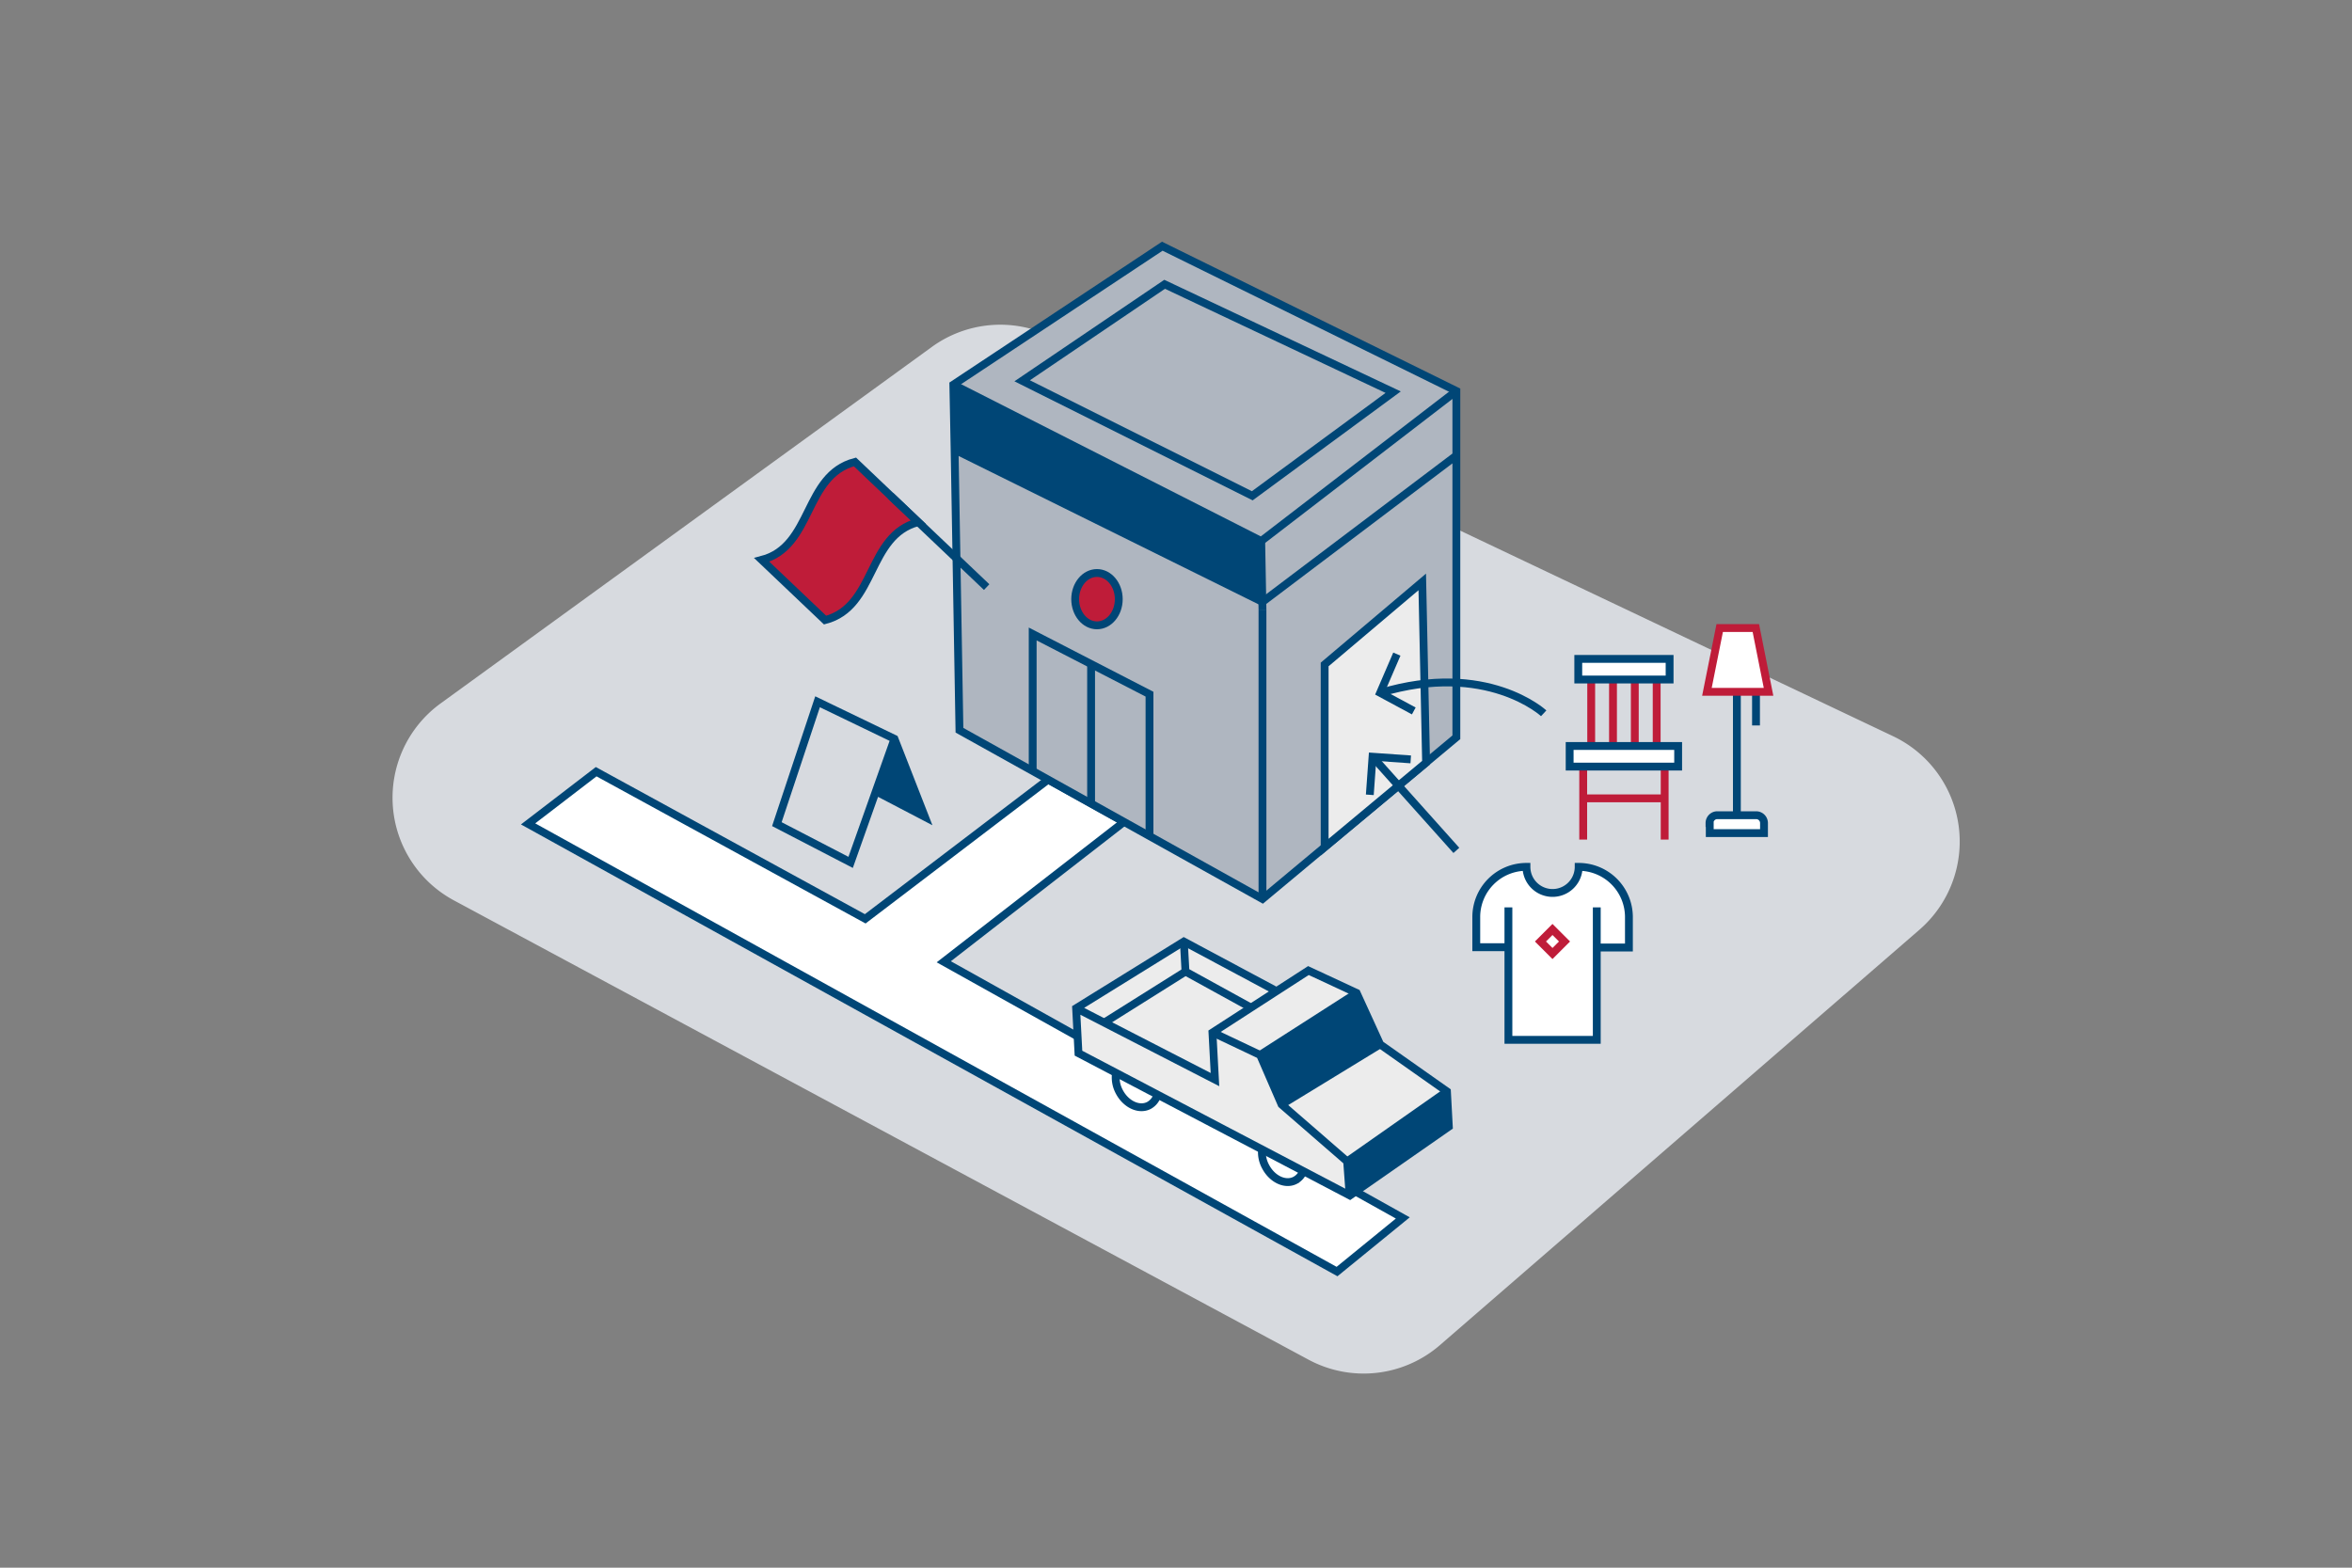<?xml version="1.0" encoding="UTF-8"?>
<svg xmlns="http://www.w3.org/2000/svg" viewBox="0 0 300 200">
  <rect x="0" y="0" width="300" height="200" fill="#808080" stroke="none"/>
  <defs>
    <style>.cls-1{fill:#d7dadf;}.cls-2,.cls-9{fill:#fff;}.cls-2,.cls-5,.cls-6,.cls-7{stroke:#004676;}.cls-10,.cls-2,.cls-5,.cls-6,.cls-7,.cls-9{stroke-miterlimit:10;}.cls-3{fill:#afb6c0;}.cls-4{fill:#004676;}.cls-10,.cls-5{fill:none;}.cls-6,.cls-8{fill:#ececec;}.cls-7{fill:#bf1c39;}.cls-10,.cls-9{stroke:#bf1c39;}</style>
  </defs>
  <g id="Estafette">
    <path class="cls-1" d="M244.84,118.6l-61.17,53a14.85,14.85,0,0,1-16.77,1.86l-109-58.59a14.87,14.87,0,0,1-1.7-25.13l62.7-45.51A14.86,14.86,0,0,1,134,42.88L241.48,93.93A14.88,14.88,0,0,1,244.84,118.6Z"></path>
    <polygon class="cls-2" points="67.36 105.11 76.04 98.45 110.36 117.22 133.69 99.46 143.37 104.85 120.38 122.7 178.93 155.38 170.54 162.22 67.36 105.11"></polygon>
    <polygon class="cls-3" points="121.6 49.07 148.25 31.41 185.76 49.88 185.76 94.06 161.03 114.69 122.38 93.16 121.6 49.07"></polygon>
    <polygon class="cls-3" points="148.25 31.41 185.76 49.88 160.87 69.02 121.6 49.07 148.25 31.41"></polygon>
    <polygon class="cls-4" points="121.6 49.07 121.76 57.36 161.03 76.79 160.87 69.02 121.6 49.07"></polygon>
    <polyline class="cls-5" points="121.76 57.36 122.38 93.16 161.03 114.69 185.76 94.06 185.76 49.88 148.25 31.41 121.6 49.07 121.76 57.36 161.03 76.79 185.76 58.11"></polyline>
    <line class="cls-5" x1="161.03" y1="77.77" x2="160.87" y2="69.02"></line>
    <line class="cls-5" x1="161.03" y1="77.77" x2="161.03" y2="114.69"></line>
    <polygon class="cls-6" points="168.96 108.08 168.96 84.77 181.41 74.24 181.9 97.3 168.96 108.08"></polygon>
    <polyline class="cls-5" points="131.72 98.31 131.72 80.88 146.62 88.56 146.62 106.66"></polyline>
    <line class="cls-5" x1="139.17" y1="84.72" x2="139.17" y2="102.51"></line>
    <path class="cls-7" d="M117.13,66.61c-6.55,1.71-5.35,10.79-11.89,12.5l-8.08-7.68c6.55-1.71,5.35-10.79,11.89-12.5Z"></path>
    <line class="cls-7" x1="113.59" y1="63.25" x2="125.85" y2="74.9"></line>
    <polygon class="cls-1" points="104.28 89.53 99.09 105.14 108.5 110.02 114.09 94.26 104.28 89.53"></polygon>
    <polygon class="cls-4" points="114.09 94.26 117.98 104.22 111.72 100.95 114.09 94.26"></polygon>
    <polyline class="cls-5" points="114.09 94.26 108.5 110.02 99.09 105.14 104.28 89.53 114.09 94.26 117.98 104.22 111.72 100.95"></polyline>
    <polyline class="cls-5" points="121.6 49.07 160.87 69.02 185.76 49.88"></polyline>
    <ellipse class="cls-7" cx="139.92" cy="76.44" rx="2.78" ry="3.34"></ellipse>
    <polygon class="cls-5" points="148.55 36.27 130.38 48.58 159.73 63.25 177.7 50.03 148.55 36.27"></polygon>
    <polyline class="cls-8" points="151 120.12 151.21 123.95 140.84 130.47 137.26 128.63"></polyline>
    <polygon class="cls-8" points="173.07 126.67 176.04 133.23 184.56 139.24 184.8 143.73 172.18 152.52 137.56 134.36 137.26 128.63 151 120.12 162.83 126.45 166.92 123.81 173.07 126.67"></polygon>
    <path class="cls-5" d="M162.83,126.45,151,120.12l-13.74,8.51.3,5.73,34.62,18.16,12.62-8.79-.24-4.49-8.52-6-3-6.56-6.15-2.86-12.24,7.91.32,6-17.74-9.13"></path>
    <polyline class="cls-5" points="154.68 131.72 160.73 134.59 163.47 140.91 171.83 148.17 172.15 152.52"></polyline>
    <line class="cls-5" x1="160.73" y1="134.58" x2="173.07" y2="126.67"></line>
    <polyline class="cls-5" points="151 120.12 151.21 123.95 159.68 128.61"></polyline>
    <line class="cls-5" x1="151.21" y1="123.95" x2="140.83" y2="130.47"></line>
    <path class="cls-5" d="M161,146.44a3.81,3.81,0,0,0,.42,2.38c.84,1.62,2.53,2.41,3.78,1.76a2.22,2.22,0,0,0,1.12-1.47"></path>
    <path class="cls-5" d="M142.35,136.88a3.84,3.84,0,0,0,.41,2.39c.84,1.62,2.54,2.41,3.79,1.76a2.25,2.25,0,0,0,1.11-1.48"></path>
    <line class="cls-5" x1="176.04" y1="133.23" x2="163.47" y2="140.91"></line>
    <line class="cls-5" x1="171.83" y1="148.17" x2="184.56" y2="139.24"></line>
    <polygon class="cls-4" points="173.07 126.67 176.04 133.23 163.47 140.91 160.73 134.59 173.07 126.67"></polygon>
    <polygon class="cls-4" points="184.56 139.24 184.8 143.73 172.18 152.52 171.83 148.17 184.56 139.24"></polygon>
    <path class="cls-5" d="M196.9,91s-7.24-6.72-20.86-2.6"></path>
    <polyline class="cls-5" points="178.17 83.45 176.04 88.39 180.33 90.7"></polyline>
    <line class="cls-9" x1="201.94" y1="97.8" x2="201.94" y2="107.11"></line>
    <line class="cls-9" x1="212.33" y1="97.8" x2="212.33" y2="107.11"></line>
    <line class="cls-9" x1="202.96" y1="86.68" x2="202.96" y2="95.17"></line>
    <line class="cls-9" x1="205.74" y1="86.68" x2="205.74" y2="95.17"></line>
    <line class="cls-9" x1="208.52" y1="86.68" x2="208.52" y2="95.17"></line>
    <line class="cls-9" x1="211.31" y1="86.68" x2="211.31" y2="95.17"></line>
    <line class="cls-9" x1="201.94" y1="101.85" x2="212.33" y2="101.85"></line>
    <rect class="cls-2" x="201.31" y="84.06" width="11.65" height="2.63"></rect>
    <rect class="cls-2" x="200.21" y="95.17" width="13.84" height="2.63"></rect>
    <line class="cls-2" x1="223.98" y1="88.26" x2="223.98" y2="92.55"></line>
    <line class="cls-2" x1="221.54" y1="88.26" x2="221.54" y2="104.08"></line>
    <polygon class="cls-9" points="225.58 88.26 217.72 88.26 219.35 80.12 223.96 80.12 225.58 88.26"></polygon>
    <path class="cls-2" d="M218.08,105v1.28H225V105h0a1,1,0,0,0-1-1h-5a1,1,0,0,0-.95,1Z"></path>
    <path class="cls-2" d="M203.67,120.88h4.1V117a6.41,6.41,0,0,0-6.41-6.41h0a3.33,3.33,0,0,1-6.66,0h0a6.4,6.4,0,0,0-6.4,6.41v3.84h4.1"></path>
    <polyline class="cls-2" points="192.4 115.76 192.4 132.66 203.67 132.66 203.67 115.76"></polyline>
    <rect class="cls-10" x="196.94" y="119.02" width="2.17" height="2.17" transform="translate(-26.93 175.21) rotate(-45)"></rect>
    <polyline class="cls-5" points="179.94 96.88 175.07 96.54 174.72 101.4"></polyline>
    <line class="cls-5" x1="175.07" y1="96.54" x2="185.76" y2="108.49"></line>
  </g>
</svg>

